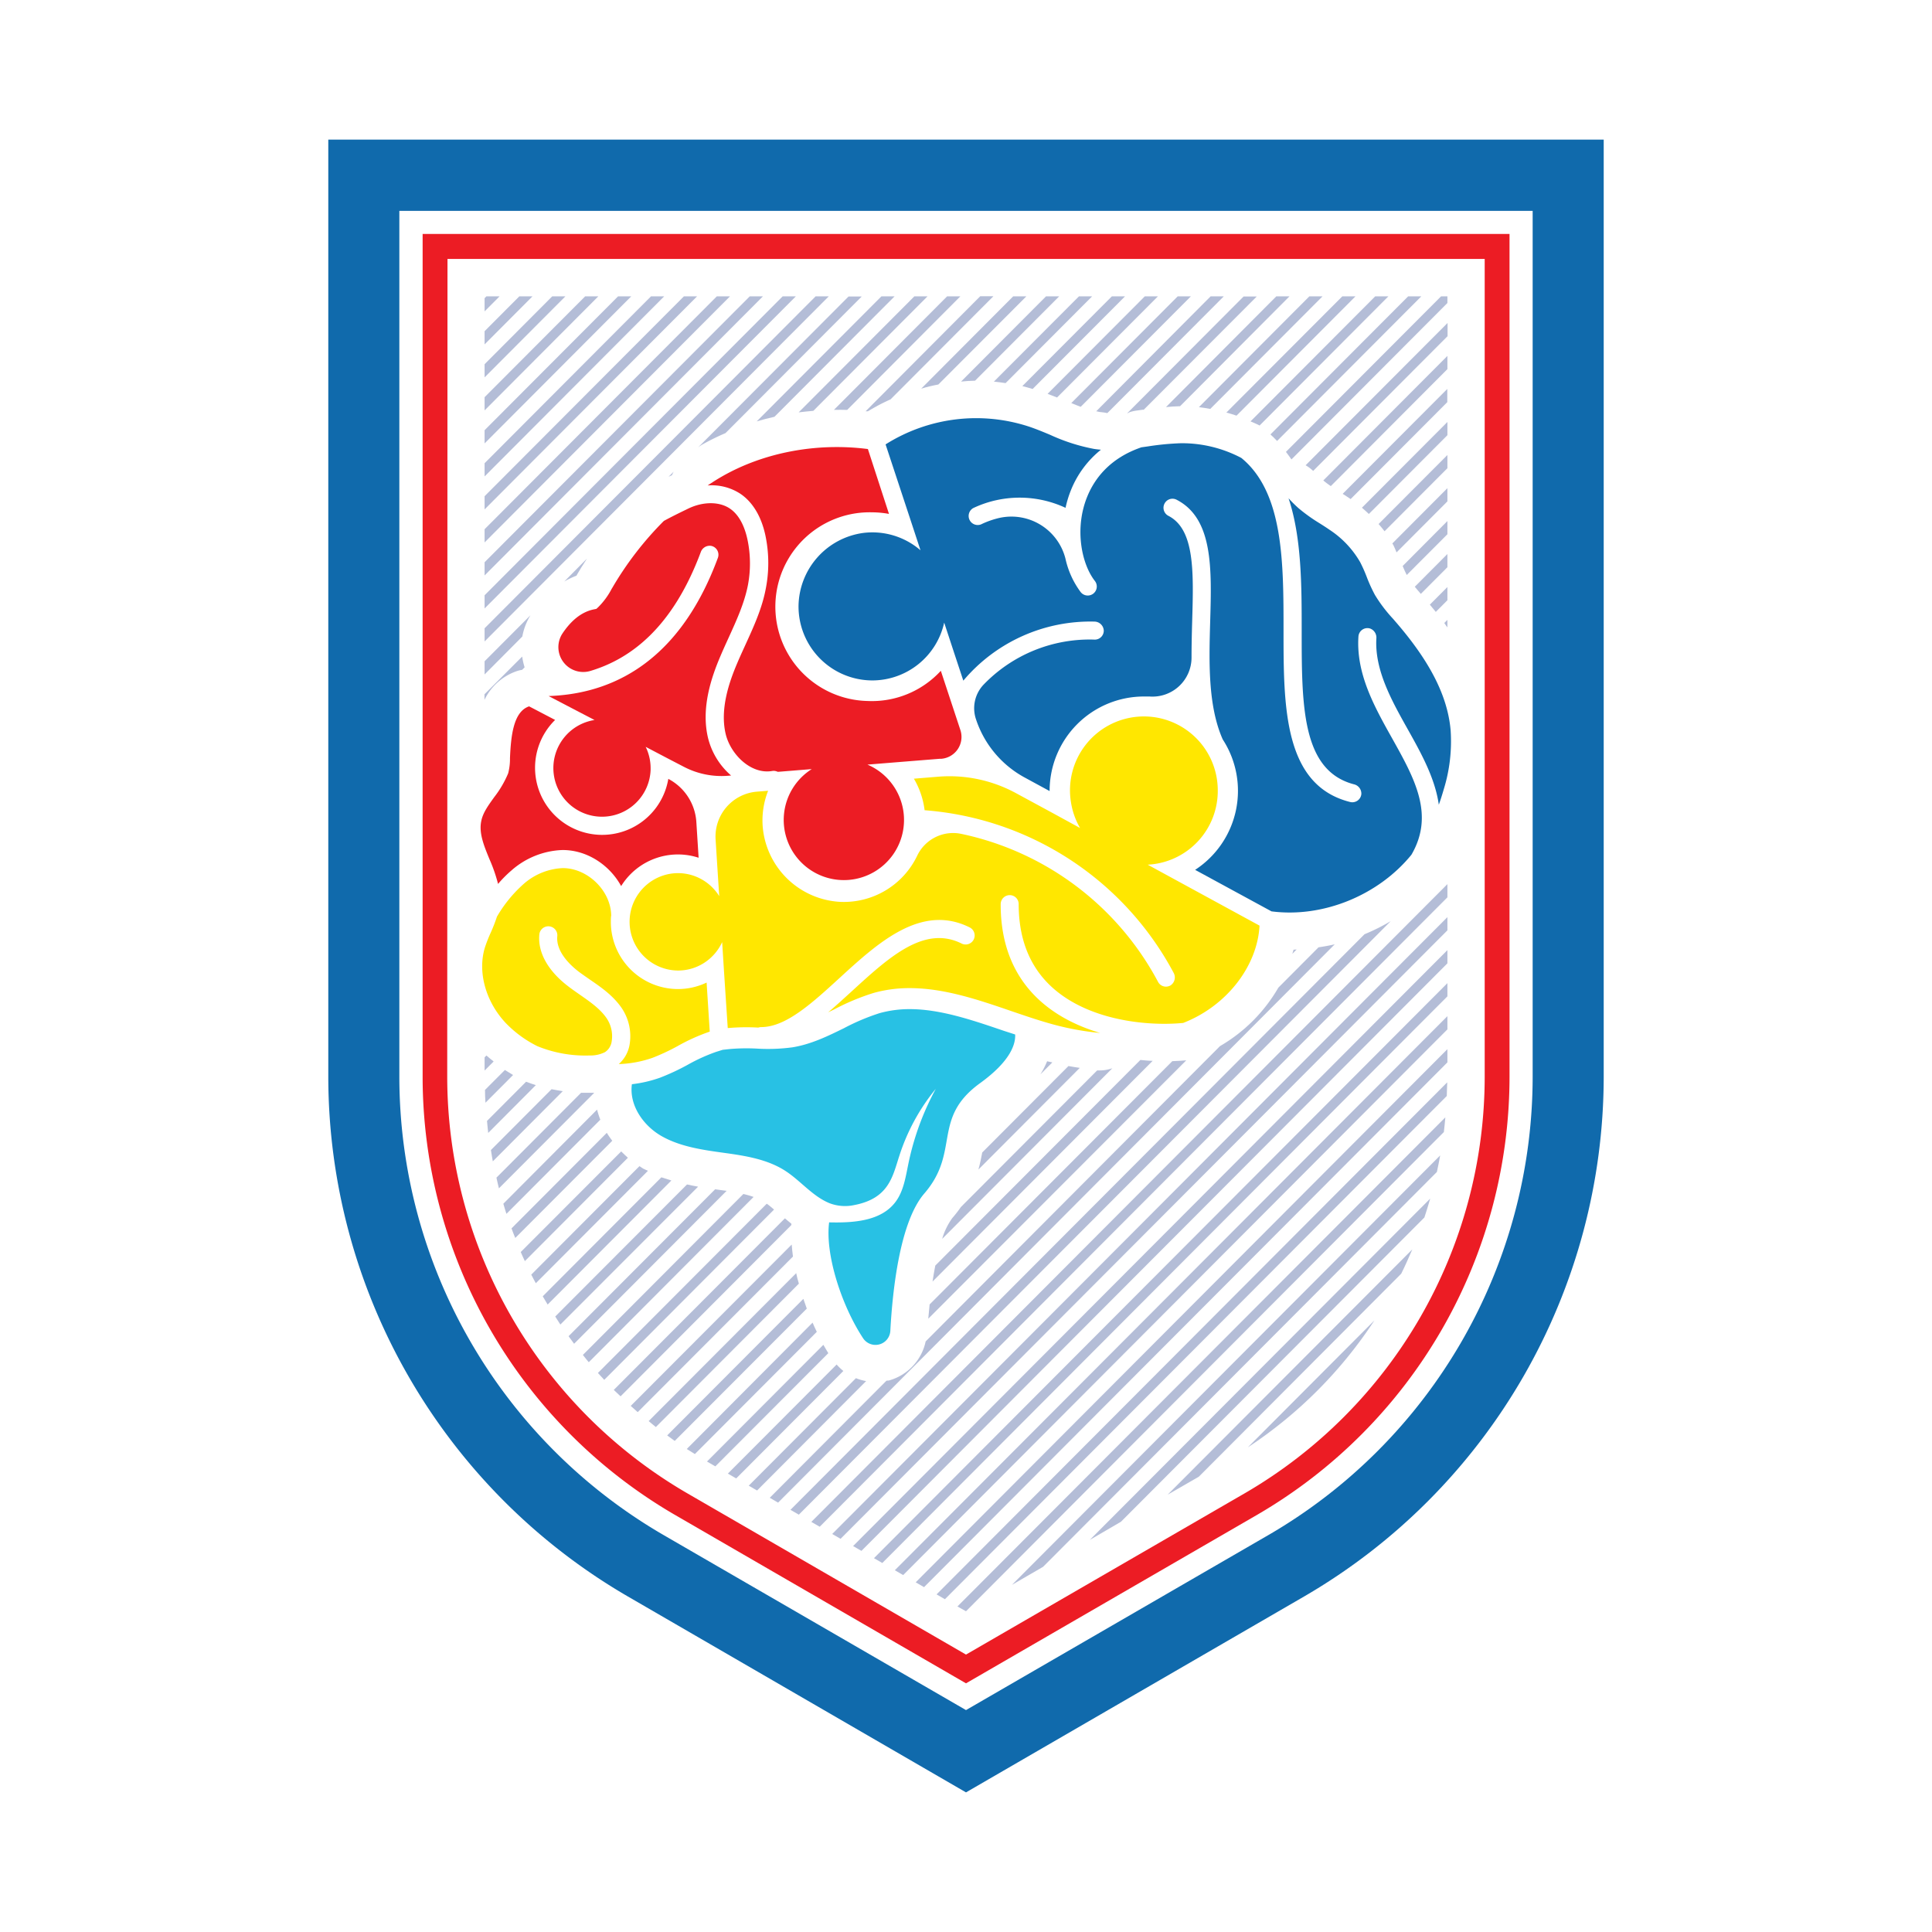 <svg xmlns="http://www.w3.org/2000/svg" id="Layer_1" data-name="Layer 1" viewBox="0 0 512 512"><defs><style>.cls-1{fill:#28c1e4;}.cls-2{fill:#ffe700;}.cls-3{fill:#106aac;}.cls-4{fill:#b4bdd7;}.cls-5{fill:#ec1c24;}</style></defs><path class="cls-1" d="M266,273.17c-8.27-2.82-16.8-5.74-24.89-5.74a29.56,29.56,0,0,0-8,1.06,57.88,57.88,0,0,0-9.47,4c-4.26,2.09-8.66,4.25-13.62,5.06a48.76,48.76,0,0,1-9.46.34,52.21,52.21,0,0,0-7.11.11l-1.92.21-1.76.55a47,47,0,0,0-7.49,3.4,60.32,60.32,0,0,1-7.39,3.45,33.82,33.82,0,0,1-7.43,1.72c-.76,5.55,3,11,7.92,13.78s10.78,3.62,16.44,4.4,11.5,1.68,16.3,4.78c4.07,2.64,7.23,6.75,11.71,8.57a11.53,11.53,0,0,0,6.48.51c9.28-1.75,10.23-7.6,12-13A54.15,54.15,0,0,1,248,288.54a71.77,71.77,0,0,0-7.26,19.81c-.74,3.57-1.27,7.36-3.48,10.25-3.86,5.06-11.18,5.49-17.53,5.34-1.1,8.46,3.26,22,9,30.71a3.94,3.94,0,0,0,7.22-2c.6-11.07,2.58-28.92,9-36.36,9.64-11.15,1.86-19.92,14.83-29.28,8-5.8,9.38-10.28,9.25-12.86Z"></path><path class="cls-2" d="M179.67,262.11a17.81,17.81,0,0,1-17.79-17.83c0-.56,0-1.11.09-1.66l0-.17c-.2-6.58-6.39-12.46-12.93-12.39a16.79,16.79,0,0,0-10.34,4.26,35.28,35.28,0,0,0-7,8.6,43.44,43.44,0,0,1-1.64,4.22,38.2,38.2,0,0,0-1.57,4c-1.95,6.44.2,14.25,5.47,19.9a30.24,30.24,0,0,0,8.46,6.21,33.56,33.56,0,0,0,13.92,2.46,8.46,8.46,0,0,0,4-.89A4.07,4.07,0,0,0,162.1,276a8.54,8.54,0,0,0-1.41-6.26c-1.71-2.44-4.29-4.23-7-6.12-1.06-.74-2.13-1.48-3.14-2.26-5.37-4.1-8.07-9-7.62-13.72a2.39,2.39,0,0,1,4.76.46c-.4,4.1,3.43,7.69,5.75,9.46,1,.73,2,1.43,3,2.12,3,2.05,6,4.17,8.21,7.31a13.34,13.34,0,0,1,2.17,10,8.82,8.82,0,0,1-2.84,5,29.73,29.73,0,0,0,9-1.68,55.81,55.81,0,0,0,6.69-3.14,50.37,50.37,0,0,1,8.42-3.78l-.83-13A17.67,17.67,0,0,1,179.67,262.11Z"></path><path class="cls-2" d="M311.49,233.15l-7.34-4a19.56,19.56,0,0,0,18.57-19.87,19.58,19.58,0,1,0-38.89,3.4,19.51,19.51,0,0,0,2.4,6.75l-7.32-4-9.69-5.25a36.9,36.9,0,0,0-20.55-4.35l-6.48.53a21.61,21.61,0,0,1,2.84,8.36,81.83,81.83,0,0,1,66,43.1,2.52,2.52,0,0,1-.81,3.31,2.41,2.41,0,0,1-1.23.34,2.37,2.37,0,0,1-2.11-1.29A77.08,77.08,0,0,0,254.82,221a10.54,10.54,0,0,0-11.7,5.66A21.55,21.55,0,0,1,222.59,239a21.78,21.78,0,0,1-20.42-19.44,21.45,21.45,0,0,1,1.39-10l-3,.24a11.94,11.94,0,0,0-10.92,12.66l.47,7.41.49,7.61a13,13,0,0,0-5.09-4.68,12.75,12.75,0,0,0-8.23-1.18,12.91,12.91,0,0,0,2.41,25.58,12.76,12.76,0,0,0,7.23-2.24,13,13,0,0,0,4.46-5.29l.48,7.61,1,15.17a56.39,56.39,0,0,1,7.89-.14H201a2.47,2.47,0,0,1,.72-.12h0c6.56,0,13.48-6.34,20.81-13.05,10.13-9.27,21.61-19.78,34.44-13.37a2.39,2.39,0,0,1-2.13,4.28c-9.9-4.94-19.22,3.59-29.09,12.63-2.12,1.93-4.2,3.84-6.28,5.6l1.66-.81a60.8,60.8,0,0,1,10.42-4.34,35.14,35.14,0,0,1,9.53-1.27c9,0,17.95,3,26.67,6,3.46,1.18,7,2.4,10.51,3.39a73.71,73.71,0,0,0,13.32,2.5c-11.29-3.32-26.41-11.9-26.39-34.11a2.4,2.4,0,0,1,2.39-2.42h0a2.37,2.37,0,0,1,2.38,2.38c0,12.22,5.12,21.14,15.29,26.5,9.67,5.1,21.41,5.65,28.16,5l.12,0c11.5-4.46,19.68-15,20.26-25.8Z"></path><path class="cls-3" d="M231.14,180.32A19.54,19.54,0,0,0,250.22,165l2.63,8,2.44,7.38a44,44,0,0,1,34.78-15.65,2.5,2.5,0,0,1,2.44,2.4A2.37,2.37,0,0,1,290,169.5a39,39,0,0,0-29.4,12,9.08,9.08,0,0,0-1.95,9.12,27.27,27.27,0,0,0,12.9,15.43l6.61,3.59v-.06a25,25,0,0,1,24.95-25c.51,0,1,0,1.52,0a10.35,10.35,0,0,0,11.14-10.33c0-3.27.08-6.51.17-9.66.38-13,.71-24.29-6.3-27.89a2.4,2.4,0,0,1-.6-3.83,2.36,2.36,0,0,1,2.8-.42c9.67,5,9.28,18.25,8.87,32.28-.3,10.53-.64,22.28,3.33,31.23a25,25,0,0,1-7.32,34.56l20.24,11c13.67,1.78,28.35-4.28,37.08-15,6.19-10.63.85-20.19-5.1-30.83-4.72-8.42-9.59-17.13-8.94-27a2.38,2.38,0,0,1,3.16-2.1,2.56,2.56,0,0,1,1.59,2.62c-.47,8.34,4,16.36,8.35,24.11,3.51,6.27,7.21,12.91,8.2,19.94.47-1.31.9-2.66,1.3-4.05a43,43,0,0,0,1.83-15.71c-.81-9.07-5.47-18.22-14.64-28.79l-.6-.7a38.76,38.76,0,0,1-4.81-6.33,40.23,40.23,0,0,1-2.19-4.81,39.12,39.12,0,0,0-1.71-3.85,25.45,25.45,0,0,0-8.18-8.65c-.87-.61-1.78-1.18-2.68-1.75a44.58,44.58,0,0,1-5.56-4,34.77,34.77,0,0,1-2.58-2.57c3.47,10.4,3.48,23.16,3.48,35,0,19.92,0,37.13,13.81,40.79a2.53,2.53,0,0,1,2,2.61,2.4,2.4,0,0,1-3,2.08c-17.62-4.44-17.62-25.31-17.62-45.48,0-18,0-36.55-11.18-45.69a33.72,33.72,0,0,0-16-3.9,72.14,72.14,0,0,0-8.83.85l-1.65.23c-8.51,2.91-12.5,8.48-14.37,13.09-3.42,8.42-1.51,17.77,2,22.29a2.39,2.39,0,1,1-3.76,2.95,23.16,23.16,0,0,1-4-8.81A14.77,14.77,0,0,0,265,137.22a22.89,22.89,0,0,0-5,1.74,2.4,2.4,0,0,1-2.07-4.32,28.77,28.77,0,0,1,24.45-.06,28.24,28.24,0,0,1,1.43-4.68,26.29,26.29,0,0,1,7.95-10.72c-.6-.05-1.21-.12-1.81-.21a49.79,49.79,0,0,1-11.64-3.73c-1.79-.75-3.65-1.52-5.48-2.14a44.94,44.94,0,0,0-38.14,4.67l6.62,20.06,2.63,8a19.5,19.5,0,0,0-15.13-4.6,19.82,19.82,0,0,0-17.19,19.33A19.6,19.6,0,0,0,231.14,180.32Z"></path><path class="cls-3" d="M87,37V285.41A159.43,159.43,0,0,0,166.25,423L256,475l89.75-52A159.43,159.43,0,0,0,425,285.41V37ZM406.17,285.41a140.52,140.52,0,0,1-69.83,121.28L256,453.19l-80.34-46.5a140.52,140.52,0,0,1-69.83-121.28V55.88H406.17Z"></path><polygon class="cls-4" points="128.91 78.53 128.42 79.02 128.42 82.52 132.4 78.53 128.91 78.53"></polygon><polygon class="cls-4" points="137.63 78.53 128.42 87.77 128.42 91.27 141.12 78.53 137.63 78.53"></polygon><polygon class="cls-4" points="146.35 78.53 128.42 96.52 128.42 100.01 149.84 78.53 146.35 78.53"></polygon><polygon class="cls-4" points="155.08 78.53 128.42 105.26 128.42 108.76 158.57 78.53 155.08 78.53"></polygon><polygon class="cls-4" points="163.8 78.53 128.42 114.01 128.42 117.51 167.29 78.53 163.8 78.53"></polygon><polygon class="cls-4" points="172.53 78.53 128.42 122.76 128.42 126.26 176.02 78.53 172.53 78.53"></polygon><polygon class="cls-4" points="181.25 78.53 128.42 131.5 128.42 135 184.74 78.53 181.25 78.53"></polygon><polygon class="cls-4" points="189.97 78.53 128.42 140.25 128.42 143.75 193.46 78.53 189.97 78.53"></polygon><polygon class="cls-4" points="198.7 78.53 128.42 149 128.42 152.5 202.19 78.53 198.7 78.53"></polygon><polygon class="cls-4" points="207.42 78.53 128.42 157.75 128.42 161.25 210.91 78.53 207.42 78.53"></polygon><polygon class="cls-4" points="216.15 78.53 128.42 166.5 128.42 169.99 219.64 78.53 216.15 78.53"></polygon><path class="cls-4" d="M178.09,125.91c.09-.32.31-.59.43-.91l-1.35,1.36.25-.13Z"></path><path class="cls-4" d="M153.63,151.09c.61-1.05,1.27-2,1.91-3.05l-6,6.07a20.58,20.58,0,0,1,3.24-1.55C153,152.1,153.35,151.57,153.63,151.09Z"></path><path class="cls-4" d="M186.16,117.78a63.08,63.08,0,0,1,6.1-3l36.1-36.2h-3.49l-39.88,40C185.39,118.27,185.77,118,186.16,117.78Z"></path><path class="cls-4" d="M140.58,163.05l-12.16,12.19v3.5l10-10.06A16.39,16.39,0,0,1,140.58,163.05Z"></path><path class="cls-4" d="M137.1,177.81a7.92,7.92,0,0,1,1.26-.29l.67-.68a16.52,16.52,0,0,1-.64-2.85l-10,10v1.49A14.82,14.82,0,0,1,137.1,177.81Z"></path><path class="cls-4" d="M205.24,110.45l31.84-31.92h-3.49l-33.05,33.14C202.09,111.21,203.66,110.81,205.24,110.45Z"></path><path class="cls-4" d="M215.54,108.88l30.27-30.35h-3.49l-30.67,30.75C212.94,109.11,214.24,109,215.54,108.88Z"></path><path class="cls-4" d="M224.51,108.63l30-30.1H251l-30,30.09C222.19,108.61,223.35,108.58,224.51,108.63Z"></path><path class="cls-4" d="M230,109a51.92,51.92,0,0,1,6-3.16l27.27-27.34h-3.49L229.39,109C229.6,109,229.8,109,230,109Z"></path><path class="cls-4" d="M248.67,101.9,272,78.53h-3.49L244.13,103C245.63,102.54,247.14,102.18,248.67,101.9Z"></path><path class="cls-4" d="M258.4,100.89l22.3-22.36h-3.49l-22.52,22.59C255.92,101,257.16,100.9,258.4,100.89Z"></path><path class="cls-4" d="M266.49,101.53l22.94-23h-3.49l-22.55,22.6C264.43,101.22,265.46,101.38,266.49,101.53Z"></path><path class="cls-4" d="M273.66,103.08l24.49-24.55h-3.49l-23.73,23.79C271.85,102.54,272.75,102.82,273.66,103.08Z"></path><path class="cls-4" d="M280.13,105.34l26.74-26.81h-3.48l-25.77,25.84C278.46,104.68,279.3,105,280.13,105.34Z"></path><path class="cls-4" d="M286.4,107.81l29.2-29.28h-3.49L283.9,106.82C284.74,107.16,285.61,107.52,286.4,107.81Z"></path><path class="cls-4" d="M291.35,109.17c.4.06.79.1,1.19.14s.61.12.91.17l30.87-30.95h-3.49L290.5,109C290.77,109,291.07,109.13,291.35,109.17Z"></path><path class="cls-4" d="M299.35,109.24a10,10,0,0,1,1.93-.44l1.53-.22.3,0,29.94-30h-3.49l-30.9,31Z"></path><path class="cls-4" d="M312.73,107.65l29-29.12h-3.49L309,107.88C310.24,107.77,311.46,107.67,312.73,107.65Z"></path><path class="cls-4" d="M320.73,108.37l29.76-29.84H347L317.72,107.9C318.73,108,319.73,108.19,320.73,108.37Z"></path><path class="cls-4" d="M327.69,110.15l31.53-31.62h-3.49L325,109.33C325.91,109.58,326.8,109.84,327.69,110.15Z"></path><path class="cls-4" d="M333.61,112.66c.06,0,.11.08.18.12l34.15-34.25h-3.49L331.4,111.67C332.13,112,332.89,112.28,333.61,112.66Z"></path><path class="cls-4" d="M338.44,116.86l38.23-38.33h-3.49l-36.5,36.6C337.28,115.69,337.89,116.26,338.44,116.86Z"></path><path class="cls-4" d="M381.9,78.53l-41.11,41.22c.49.67,1,1.33,1.46,2l41.33-41.45V78.53Z"></path><path class="cls-4" d="M348,124.8l35.62-35.71v-3.5L346,123.3A10.19,10.19,0,0,1,348,124.8Z"></path><path class="cls-4" d="M352.68,128.82l30.9-31v-3.5l-32.89,33A22.43,22.43,0,0,0,352.68,128.82Z"></path><path class="cls-4" d="M357.93,132.26l0,0,25.62-25.69v-3.5l-27.73,27.8C356.55,131.34,357.26,131.79,357.93,132.26Z"></path><path class="cls-4" d="M362.76,136.21l20.82-20.88v-3.5l-22.66,22.72C361.57,135.09,362.17,135.65,362.76,136.21Z"></path><path class="cls-4" d="M366.92,140.79l16.66-16.71v-3.5l-18.24,18.29C365.89,139.5,366.43,140.14,366.92,140.79Z"></path><path class="cls-4" d="M369.22,144.39c.32.61.59,1.31.88,2l13.48-13.52v-3.5L369,144C369,144.12,369.15,144.25,369.22,144.39Z"></path><path class="cls-4" d="M372.8,152.38l10.78-10.8v-3.5L371.72,150C372.05,150.78,372.39,151.59,372.8,152.38Z"></path><path class="cls-4" d="M376.53,157.39l7.05-7.07v-3.5l-8.65,8.68C375.44,156.12,376,156.75,376.53,157.39Z"></path><path class="cls-4" d="M380.5,162.16l3.08-3.09v-3.5l-4.66,4.67C379.45,160.88,380,161.53,380.5,162.16Z"></path><path class="cls-4" d="M383.58,166.27v-2l-.83.83C383,165.52,383.32,165.9,383.58,166.27Z"></path><path class="cls-4" d="M128.91,279.72l-.49.49v3.5l2.4-2.41C130.18,280.78,129.51,280.27,128.91,279.72Z"></path><path class="cls-4" d="M133.8,283.56l-5.27,5.28c0,1.13.05,2.27.12,3.39l7.32-7.34C135.23,284.45,134.49,284,133.8,283.56Z"></path><path class="cls-4" d="M139.42,286.67l-10.36,10.39c.11,1.06.19,2.12.32,3.18L142,287.57C141.14,287.3,140.28,287,139.42,286.67Z"></path><path class="cls-4" d="M146.17,288.65,130.1,304.77c.16,1,.31,2,.5,3l18.54-18.6C148.15,289,147.16,288.86,146.17,288.65Z"></path><path class="cls-4" d="M156.67,289.6c-.89,0-1.79,0-2.68,0l-22.43,22.49c.22.95.42,1.9.66,2.83l25.26-25.32Z"></path><path class="cls-4" d="M158.23,294.06,133.39,319c.27.9.53,1.79.82,2.68l24.88-24.95A23.06,23.06,0,0,1,158.23,294.06Z"></path><path class="cls-4" d="M160.81,300.21l-25.25,25.32c.31.85.63,1.7,1,2.54l25.7-25.76A24.06,24.06,0,0,1,160.81,300.21Z"></path><path class="cls-4" d="M164.62,305.14,138,331.8c.34.81.72,1.6,1.09,2.41l27.31-27.39C165.81,306.28,165.2,305.73,164.62,305.14Z"></path><path class="cls-4" d="M170.41,309.67c-.33-.2-.63-.43-.95-.63l-28.67,28.75c.38.77.81,1.52,1.21,2.28l29.71-29.79C171.28,310.06,170.84,309.91,170.41,309.67Z"></path><path class="cls-4" d="M175.27,312l-31.44,31.53c.42.74.87,1.46,1.3,2.19l32.79-32.88C177,312.53,176.15,312.3,175.27,312Z"></path><path class="cls-4" d="M182.07,313.89l-34.93,35c.45.71.89,1.43,1.36,2.13L185,314.48C184,314.31,183,314.1,182.07,313.89Z"></path><path class="cls-4" d="M190.45,315.3l-.93-.13-38.84,38.94c.49.68,1,1.37,1.46,2l40.42-40.53C191.86,315.51,191.18,315.4,190.45,315.3Z"></path><path class="cls-4" d="M197,316.42l-42.53,42.65c.52.65,1,1.29,1.57,1.93l43.67-43.8A26.39,26.39,0,0,0,197,316.42Z"></path><path class="cls-4" d="M203.19,319l-44.74,44.85c.55.62,1.12,1.21,1.68,1.82l45-45.12C204.49,320,203.86,319.44,203.19,319Z"></path><path class="cls-4" d="M209.73,324.3c-.64-.49-1.15-.95-1.72-1.43l-45.35,45.47c.58.58,1.21,1.12,1.8,1.7l45.26-45.39C209.73,324.54,209.72,324.41,209.73,324.3Z"></path><path class="cls-4" d="M209.81,329.82l-42.66,42.76c.62.56,1.23,1.11,1.85,1.65L210.14,333C210,331.91,209.89,330.86,209.81,329.82Z"></path><path class="cls-4" d="M211,337.4l-39.1,39.2c.64.53,1.26,1.07,1.91,1.58l37.9-38C211.43,339.25,211.18,338.33,211,337.4Z"></path><path class="cls-4" d="M212.9,344.21,176.81,380.4c.67.49,1.34,1,2,1.46l35-35.07C213.49,345.94,213.19,345.08,212.9,344.21Z"></path><path class="cls-4" d="M275.71,284.73l3.17-3.18c-.46-.11-.92-.19-1.38-.31A22.6,22.6,0,0,1,275.71,284.73Z"></path><path class="cls-4" d="M259.29,309.94,286.15,283c-1-.15-2-.3-3-.49l-22.85,22.91C260.05,306.82,259.74,308.32,259.29,309.94Z"></path><path class="cls-4" d="M215.34,350.51,182,384c.71.46,1.43.9,2.15,1.34l32.31-32.39C216.05,352.13,215.7,351.32,215.34,350.51Z"></path><path class="cls-4" d="M252.37,322.8a17.75,17.75,0,0,0-2.68,5.51l45.1-45.22a9.67,9.67,0,0,1-3.17.58c-.29,0-.57,0-.86,0l-36.1,36.19A33.91,33.91,0,0,1,252.37,322.8Z"></path><path class="cls-4" d="M218.2,356.39l-30.84,30.93,2.21,1.28,29.94-30C219.07,357.85,218.63,357.16,218.2,356.39Z"></path><path class="cls-4" d="M247.13,339.63l58.34-58.5c-1,0-2.12-.13-3.26-.23l-54.35,54.49C247.6,336.7,247.36,338.12,247.13,339.63Z"></path><path class="cls-4" d="M221.72,361.61l-28.83,28.91,2.21,1.28,28.4-28.48A13.67,13.67,0,0,1,221.72,361.61Z"></path><path class="cls-4" d="M342.48,252.77l1.14-1.15c-.27,0-.54.06-.81.06C342.72,252.05,342.58,252.4,342.48,252.77Z"></path><path class="cls-4" d="M246,349.47,314.37,281c-.84.08-2.17.16-3.7.22l-64.31,64.47C246.24,346.86,246.14,348.16,246,349.47Z"></path><path class="cls-4" d="M226.83,365.23l-28.41,28.49,2.21,1.28,28.9-29A13.47,13.47,0,0,1,226.83,365.23Z"></path><path class="cls-4" d="M349.42,251.05l-10.64,10.68a42.49,42.49,0,0,1-15.47,15.5l-78,78.26a13.7,13.7,0,0,1-9.73,10.35c-.23.06-.46,0-.69.09l-30.9,31,2.21,1.28L353.72,250.25C352.3,250.59,350.86,250.83,349.42,251.05Z"></path><path class="cls-4" d="M361.61,247.58,209.48,400.12l2.22,1.28L368.56,244.11A53,53,0,0,1,361.61,247.58Z"></path><polygon class="cls-4" points="217.23 404.6 383.58 237.8 383.58 234.3 215.01 403.32 217.23 404.6"></polygon><polygon class="cls-4" points="222.76 407.8 383.58 246.55 383.58 243.05 220.54 406.52 222.76 407.8"></polygon><polygon class="cls-4" points="228.29 411 383.58 255.29 383.58 251.79 226.08 409.72 228.29 411"></polygon><polygon class="cls-4" points="233.82 414.21 383.58 264.04 383.58 260.54 231.61 412.93 233.82 414.21"></polygon><polygon class="cls-4" points="239.35 417.41 383.58 272.79 383.58 269.29 237.14 416.13 239.35 417.41"></polygon><polygon class="cls-4" points="244.88 420.61 383.58 281.54 383.58 278.04 242.67 419.33 244.88 420.61"></polygon><path class="cls-4" d="M250.41,423.81l133-133.36c0-1.2.11-2.41.12-3.62L248.2,422.53Z"></path><path class="cls-4" d="M256,427,382.64,300c.16-1.29.27-2.59.39-3.89L253.73,425.73Z"></path><path class="cls-4" d="M276.43,415.22,380.79,310.58q.48-2.18.87-4.38L268.18,420Z"></path><path class="cls-4" d="M297.06,403.28l80.42-80.64c.56-1.66,1.06-3.35,1.54-5l-90.21,90.45Z"></path><path class="cls-4" d="M317.7,391.34l53.64-53.8c1.05-2.11,2-4.26,2.94-6.44l-64.84,65Z"></path><path class="cls-4" d="M364.24,349.91l-33.55,33.65A117.15,117.15,0,0,0,364.24,349.91Z"></path><path class="cls-5" d="M164.61,234.82a17.7,17.7,0,0,1,20.53-7.51l-.07-1.11-.53-8.35a13.9,13.9,0,0,0-7.43-11.44,17.78,17.78,0,1,1-30-15.62l-6.89-3.6c-4.16,1.4-4.81,7.77-5.07,13.69a15.24,15.24,0,0,1-.48,4.06,27.71,27.71,0,0,1-3.71,6.33c-1.52,2.12-3,4.12-3.42,6.33-.67,3.18.71,6.52,2.16,10.06a41.75,41.75,0,0,1,2.29,6.59,31.82,31.82,0,0,1,3.57-3.59,21.55,21.55,0,0,1,13.34-5.39C155.44,225.16,161.53,229.18,164.61,234.82Z"></path><path class="cls-5" d="M203,142.7a35.36,35.36,0,0,1-.05,13.25c-1,5.37-3.3,10.31-5.48,15.09-.73,1.6-1.46,3.19-2.14,4.8-2.06,4.86-4.61,12.08-3,18.75,1.33,5.38,6.71,10.7,12.3,9.73a2.37,2.37,0,0,1,1.44.21l.27,0,8.78-.71a15.94,15.94,0,1,0,14.76-1.19l8.76-.71,10.46-.84.41,0a5.81,5.81,0,0,0,5-7.62l-5.18-15.69a24.85,24.85,0,0,1-19.45,8,25,25,0,0,1,1.21-50,25.62,25.62,0,0,1,4.5.42L230,119c-13.6-1.75-27.69.91-38.89,7.4-1.22.7-2.4,1.47-3.58,2.25a13.9,13.9,0,0,1,8.64,2.18C199.59,133.11,202,137.23,203,142.7Z"></path><path class="cls-5" d="M145.39,184.46l6.12,3.2,6.05,3.15A12.89,12.89,0,1,0,172.42,204c0-.15,0-.29,0-.43a12.89,12.89,0,0,0-1.31-5.65l6,3.15,4.16,2.16A21.53,21.53,0,0,0,193,205.58l.75-.06a19.21,19.21,0,0,1-6.07-9.78c-2-8.05.87-16.28,3.2-21.77.7-1.65,1.44-3.28,2.19-4.92,2.16-4.74,4.2-9.21,5.14-14a30.83,30.83,0,0,0,0-11.45c-.55-2.93-1.82-6.83-4.79-8.83-2.79-1.89-7.1-1.88-11,0l-.78.38c-1.67.81-3.71,1.81-5.71,2.9a87.24,87.24,0,0,0-13.63,17.67l-.22.36a19.53,19.53,0,0,1-3.55,4.83l-.49.45-.65.13c-3.52.71-6.25,3.26-8.36,6.43a6.59,6.59,0,0,0,7.38,9.9c11-3.28,21.95-11.8,29.3-31.5a2.51,2.51,0,0,1,2.74-1.66,2.39,2.39,0,0,1,1.79,3.19C179,178.27,159,184,145.39,184.46Z"></path><path class="cls-5" d="M112,285.41a134.33,134.33,0,0,0,66.78,116L256,446.1l77.28-44.73a134.33,134.33,0,0,0,66.76-116V62H112Zm6.59-216.79H393.46V285.41A127.71,127.71,0,0,1,330,395.66l-74,42.82-74-42.82a127.71,127.71,0,0,1-63.48-110.25Z"></path></svg>